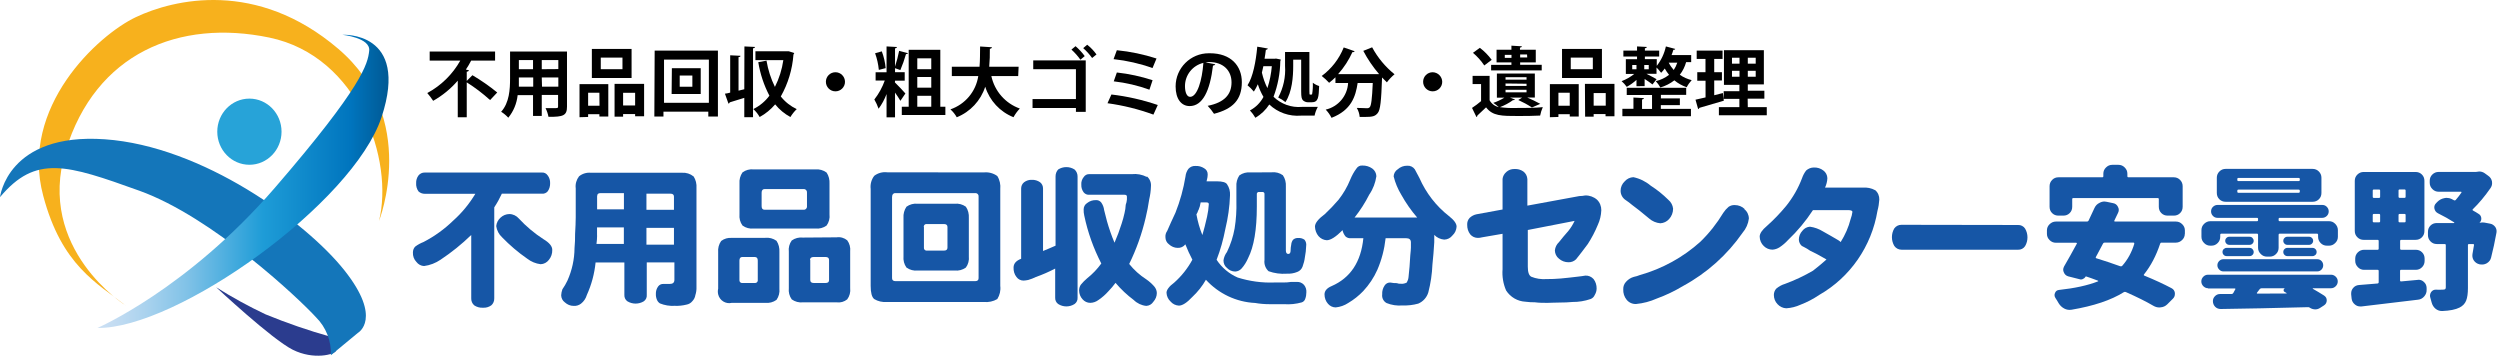 <?xml version="1.0" encoding="UTF-8"?><svg id="_イヤー_1" xmlns="http://www.w3.org/2000/svg" width="139.43mm" height="19.84mm" xmlns:xlink="http://www.w3.org/1999/xlink" viewBox="0 0 395.24 56.24"><defs><style>.cls-1{fill:#27a3d8;}.cls-2{fill:url(#_名称未設定グラデーション);}.cls-3{fill:#1656a6;}.cls-4{fill:#2b3c8e;}.cls-5{fill:#f7b11d;}.cls-6{fill:#1476ba;}</style><linearGradient id="_名称未設定グラデーション" x1="27.41" y1="-3850.97" x2="73.41" y2="-3850.97" gradientTransform="translate(-12.03 -3821.55) scale(1 -1)" gradientUnits="userSpaceOnUse"><stop offset="0" stop-color="#cce0f4"/><stop offset=".06" stop-color="#c3dcf2"/><stop offset=".17" stop-color="#a9d2ee"/><stop offset=".31" stop-color="#80c2e7"/><stop offset=".46" stop-color="#47acde"/><stop offset=".57" stop-color="#1e9cd7"/><stop offset=".87" stop-color="#0075be"/><stop offset=".99" stop-color="#005b97"/></linearGradient></defs><path class="cls-3" d="M86.59,27.73c.26.35.4.78.38,1.21.02.47-.11.93-.38,1.31-.23.27-.57.41-.93.37h-6.32c-.35.75-.74,1.47-1.2,2.16v14.37c.02.43-.15.85-.48,1.13-.38.27-.84.4-1.31.37-.48.03-.96-.1-1.37-.37-.33-.28-.5-.7-.48-1.13v-10c-1.49,1.45-3.12,2.76-4.85,3.91-.78.53-1.67.88-2.61,1-.48-.02-.92-.26-1.21-.65-.39-.4-.58-.94-.55-1.5,0-.35.12-.69.37-.93.4-.3.84-.54,1.31-.72,1.72-.89,3.3-2.03,4.69-3.38,1.38-1.23,2.55-2.66,3.5-4.24h-8c-.37,0-.72-.13-.99-.38-.27-.38-.4-.84-.37-1.3-.02-.44.11-.87.37-1.22.24-.3.6-.47.99-.46h18.5c.37-.04.73.14.93.45h.01ZM82.03,34.55c1.16,1.25,2.47,2.35,3.9,3.27.93.56,1.38,1.11,1.38,1.68.02.58-.17,1.15-.54,1.59-.31.41-.78.66-1.29.68-.78-.09-1.52-.4-2.15-.89-1.43-.99-2.75-2.12-3.96-3.37-.5-.46-.83-1.09-.92-1.77.05-.52.3-1,.69-1.34.38-.35.86-.55,1.38-.56.58,0,1.13.27,1.51.71Z"/><path class="cls-3" d="M109.65,27.88c.36.55.51,1.21.46,1.86v15.62c.02.44-.04.89-.18,1.31-.05.35-.22.68-.47.94-.23.29-.56.49-.93.55-.6.15-1.24.22-1.86.19-.79.05-1.58-.08-2.33-.38-.21-.13-.37-.32-.47-.55-.13-.3-.19-.62-.18-.94-.02-.43.11-.86.37-1.21.2-.26.5-.4.83-.38h.99c.49,0,.74-.21.74-.65v-2.76h-4.37v5.15c.04.39-.14.77-.46,1-.8.49-1.81.49-2.61,0-.32-.23-.49-.61-.47-1v-5.14h-4.55c-.18,1.78-.64,3.51-1.38,5.14-.16.55-.48,1.03-.93,1.38-.34.26-.75.38-1.17.35-.51,0-1-.21-1.38-.56-.36-.26-.57-.67-.58-1.12.02-.32.08-.64.19-.94.31-.44.57-.9.8-1.38.72-1.61,1.11-3.36,1.12-5.13.07-.75.1-1.5.09-2.25.06-1,.1-1.93.1-2.61v-4.59c-.09-.68.11-1.36.52-1.9.52-.43,1.19-.63,1.86-.57h14.43c.65-.04,1.3.16,1.8.57h.02ZM94.4,37.25c0,.44-.04.88-.1,1.32h4.33v-2.62h-4.24v1.3h0ZM94.4,31.01v2.08h4.24v-2.56h-3.68c-.37,0-.55.13-.55.47h0ZM102.2,33.17h4.35v-2.08c0-.32-.19-.47-.55-.47h-3.8v2.55ZM102.2,38.68h4.35v-2.65h-4.35v2.65Z"/><path class="cls-3" d="M120.98,37.6c.63-.07,1.27.1,1.78.47.35.52.5,1.15.46,1.77v5.79c.07.63-.09,1.26-.46,1.78-.51.37-1.15.54-1.78.47h-5.28c-.96.23-1.93-.37-2.16-1.34-.07-.3-.07-.61,0-.91v-5.75c-.06-.63.11-1.26.47-1.78.48-.37,1.08-.54,1.67-.49h5.3ZM128.9,26.78c.63-.06,1.27.12,1.78.5.35.52.5,1.15.46,1.77v4.83c.08.63-.09,1.27-.46,1.78-.51.37-1.15.54-1.77.47h-9.76c-.62.07-1.26-.1-1.76-.47-.38-.51-.54-1.15-.48-1.78v-4.86c-.05-.63.12-1.25.48-1.77.5-.37,1.14-.54,1.76-.47h9.75ZM116.9,41.19v3.09c-.02.23.14.43.36.46h2.07c.23.03.43-.13.47-.35v-3.2c0-.37-.16-.56-.47-.56h-1.98c-.27,0-.45.17-.45.56ZM120.41,30.45v2.15c0,.37.16.56.47.56h6.14c.27.04.51-.15.56-.42h0v-2.29c.03-.27-.16-.52-.43-.56h-6.27c-.29,0-.47.19-.47.56h0ZM132.28,37.52c.59-.09,1.2.09,1.66.47.38.51.54,1.14.47,1.77v5.79c.08.63-.09,1.27-.47,1.78-.47.38-1.07.55-1.66.47h-5.34c-.62.07-1.26-.1-1.77-.47-.37-.51-.53-1.15-.46-1.78v-5.75c-.08-.63.09-1.27.46-1.78.51-.37,1.15-.53,1.77-.46,0,0,5.34-.04,5.34-.04ZM128.1,41.1v3.18c0,.31.19.46.56.46h1.86c.37,0,.55-.15.55-.46v-3.18c0-.31-.19-.47-.55-.47h-1.87c-.41,0-.59.17-.59.47h.04Z"/><path class="cls-3" d="M155.53,27.26c.76-.08,1.52.12,2.14.57.39.62.54,1.35.47,2.08v15.29c.09.73-.08,1.46-.47,2.08-.64.38-1.4.54-2.14.46h-15.34c-.69.06-1.39-.1-1.98-.46-.38-.31-.56-1-.56-2.08v-15.32c-.09-.74.11-1.49.56-2.08.58-.45,1.33-.65,2.06-.56l15.26.02ZM141.03,31.09v12.89c0,.31.19.47.55.47h12.58c.37,0,.55-.16.55-.47v-12.89c.04-.27-.15-.52-.42-.56h-12.69c-.27-.04-.51.15-.55.42v.14h-.02ZM150.93,32.21c.62-.07,1.26.1,1.77.47.36.52.51,1.15.47,1.78v6.06c.07.63-.09,1.27-.47,1.78-.51.37-1.15.54-1.77.47h-5.85c-.62.07-1.26-.1-1.77-.47-.37-.51-.53-1.15-.47-1.78v-6.06c-.05-.63.12-1.26.47-1.78.51-.37,1.15-.54,1.77-.47h5.85ZM146.07,35.88v3.27c-.03.23.13.44.36.47h2.81c.37,0,.55-.16.55-.47v-3.27c0-.3-.19-.46-.55-.46h-2.73c-.22-.03-.43.13-.46.35v.11h.02Z"/><path class="cls-3" d="M167.28,26.8c.8-.51,1.81-.51,2.61,0,.31.29.48.7.47,1.12v19.14c.03.39-.15.77-.47,1-.79.51-1.81.51-2.6,0-.32-.23-.49-.61-.47-1v-4.6c-.98.51-2,.96-3.05,1.33-.39.19-.79.35-1.21.47-.25.05-.49.09-.74.1-.45,0-.86-.21-1.12-.57-.33-.42-.48-.95-.46-1.49,0-.62.4-1.09,1.2-1.39v-11.1c0-.39.16-.76.47-1,.35-.26.77-.4,1.21-.38.47-.02.92.11,1.31.38.31.24.48.61.47,1v9.87c.61-.25,1.27-.52,1.98-.84v-10.96c0-.4.14-.79.41-1.08h0ZM181.31,27.88c.47.39.71.98.65,1.59-.02.7-.12,1.4-.28,2.08-.14.97-.33,1.94-.56,2.89-.59,2.52-1.46,4.97-2.6,7.29.76.95,1.67,1.77,2.7,2.43.48.33.91.72,1.29,1.16.23.28.37.63.38,1,0,.52-.21,1.01-.55,1.39-.25.39-.66.63-1.12.65-.74-.07-1.44-.4-1.98-.93-1.06-.79-2.02-1.7-2.88-2.71-.34.46-.71.9-1.11,1.31-.47.53-1,1-1.58,1.39-.38.29-.83.45-1.31.46-.47,0-.9-.21-1.21-.56-.35-.38-.54-.87-.55-1.39,0-.33.09-.66.28-.93.3-.36.63-.7.99-1,.85-.67,1.6-1.46,2.24-2.34-1.23-2.39-2.14-4.93-2.69-7.56-.08-.33-.11-.66-.1-1,0-.41.21-.79.55-1,.39-.31.88-.48,1.38-.46.33-.03.63.11.84.36.26.36.42.78.47,1.22.27,1.17.59,2.33.99,3.47.19.56.41,1.12.65,1.68.43-.98.8-1.98,1.12-3,.18-.55.34-1.11.46-1.68.11-.43.17-.87.19-1.31.1-.27.17-.55.19-.84v-.46c0-.19-.13-.29-.38-.29h-5.53c-.35.04-.69-.1-.92-.37-.26-.35-.4-.77-.38-1.21-.04-.44.1-.88.38-1.22.2-.31.55-.49.92-.46h6.7c.81-.09,1.62.07,2.35.44l.04-.09h-.03,0Z"/><path class="cls-3" d="M193.99,29.13c.36.52.51,1.14.47,1.77-.06,1.79-.32,3.57-.74,5.31-.32,1.66-.77,3.29-1.38,4.86.82,1.25,1.98,2.22,3.34,2.81,1.88.59,3.86.86,5.83.78h1.39c.41,0,.81-.02,1.21-.09h.93c.43-.02.83.15,1.12.47.28.34.41.77.37,1.21,0,.34-.06.68-.18,1-.08.27-.3.48-.56.56-.9.25-1.84.35-2.78.28h-2.34c-.74,0-1.49-.06-2.23-.19-2.97-.14-5.77-1.46-7.79-3.67-.57,1.01-1.3,1.92-2.14,2.71-.87.93-1.58,1.38-2.14,1.38-.5-.03-.98-.26-1.31-.65-.39-.36-.62-.86-.64-1.39,0-.43.4-1,1.21-1.59,1.16-1.03,2.14-2.26,2.88-3.63-.42-.79-.78-1.6-1.11-2.43-.29.38-.74.59-1.22.56-.5,0-.99-.21-1.37-.56-.36-.26-.56-.68-.56-1.12-.03-.36.07-.71.28-1,.38-.87.81-1.84,1.31-2.89.73-1.84,1.26-3.75,1.58-5.7.04-.44.2-.86.46-1.22.29-.32.69-.49,1.12-.46.48-.03.97.1,1.38.37.34.19.55.54.55.93s-.07.76-.18,1.13h1.66c.81,0,1.38.15,1.58.46h0ZM189.44,33.24c-.06.23-.16.45-.29.65.2,1.12.51,2.22.94,3.27.24-.81.49-1.77.74-2.89.15-.66.24-1.33.28-2,0-.18-.13-.27-.38-.27h-.91c-.06.43-.18.84-.35,1.24h-.03ZM201.06,27.24c.62-.07,1.26.1,1.76.47.36.52.51,1.15.47,1.78v10.1c0,.37.13.56.38.56s.37-.19.37-.56c0-.31.04-.62.1-.93.02-.27.12-.53.28-.75.23-.21.53-.31.84-.28.36-.03.7.07.99.28.21.27.31.63.25.97-.02.6-.08,1.19-.2,1.78-.06.51-.19,1.01-.37,1.49-.14.39-.45.7-.83.84-.53.22-1.11.31-1.68.28-.97.07-1.94-.06-2.86-.39-.49-.44-.74-1.11-.65-1.77v-10.4c.03-.17-.08-.33-.25-.36h-.58c-.18-.03-.35.09-.38.27v2.06c0,3.61-.46,6.32-1.38,8.13-.26.6-.6,1.16-1.04,1.65-.26.28-.61.45-.99.47-.49,0-.97-.21-1.31-.57-.37-.29-.56-.74-.55-1.21.07-.48.26-.93.55-1.31.57-1.18.98-2.44,1.21-3.73.23-1.42.32-2.86.28-4.3v-2.3c-.05-.63.12-1.26.47-1.78.51-.37,1.15-.54,1.77-.47l3.36-.02h-.01Z"/><path class="cls-3" d="M221.55,30.81c-.55-.91-.97-1.89-1.22-2.93.02-.46.27-.88.65-1.12.41-.37.94-.57,1.48-.56.48-.04.93.17,1.21.56.19.37.44.84.74,1.39,1.04,2.36,2.63,4.42,4.65,6,.81.63,1.22,1.19,1.22,1.68-.03.53-.26,1.03-.65,1.39-.32.41-.79.65-1.31.66-.59-.05-1.16-.31-1.57-.75v1.16c-.06,1.12-.16,2.3-.29,3.55-.06,1.48-.28,2.95-.65,4.39-.24.8-.83,1.45-1.59,1.77-.82.23-1.66.32-2.51.29-.85.07-1.71-.06-2.5-.38-.49-.27-.77-.82-.69-1.38-.03-.49.1-.98.38-1.39.2-.32.55-.5.93-.47.33.07.65.1.99.09.21.08.44.12.65.1.33.03.64-.04.93-.19.15-.26.25-.54.28-.84.13-1.12.22-2.27.28-3.47.06-.56.1-1,.1-1.21v-.83c0-.44-.25-.66-.74-.66h-3.26c-.19,1.72-.62,3.41-1.31,5-.55,1.24-1.31,2.37-2.23,3.36-.7.73-1.49,1.36-2.37,1.88-.59.39-1.28.63-1.98.7-.47,0-.9-.21-1.21-.56-.37-.41-.56-.95-.56-1.5s.38-1,1.12-1.31c2.98-1.3,4.65-3.82,5.02-7.57h-1.98c-.31.03-.6-.07-.83-.27-.24-.29-.41-.63-.48-1-1.05,1.06-1.89,1.59-2.5,1.59-.5-.03-.97-.27-1.3-.65-.35-.42-.54-.95-.56-1.5,0-.56.52-1.21,1.58-2,.75-.7,1.46-1.45,2.14-2.24.76-.97,1.39-2.04,1.85-3.18.26-.63.58-1.23.99-1.77.2-.32.55-.5.93-.47.56-.02,1.11.15,1.57.47.39.28.63.73.65,1.21-.15,1.04-.52,2.03-1.12,2.9-.65,1.29-1.43,2.51-2.33,3.64h9.9c-.95-1.1-1.79-2.3-2.5-3.58h0Z"/><path class="cls-3" d="M238.14,27.19c.36-.32.82-.49,1.3-.47.48-.03.97.1,1.38.38.39.28.62.73.65,1.21v4.2l8.21-1.51c.32,0,.63-.04.94-.1.67-.02,1.34.22,1.85.66.46.44.7,1.05.69,1.68-.03.81-.22,1.6-.56,2.33-.43,1.05-.96,2.05-1.57,3-.69.93-1.31,1.74-1.86,2.42-.33.32-.76.49-1.22.47-.54,0-1.07-.2-1.48-.56-.41-.31-.64-.8-.65-1.31.05-.5.28-.97.65-1.31.44-.56.93-1.15,1.48-1.77.4-.49.72-1.02.99-1.59l-7.4,1.44v5.8c0,.88.18,1.39.55,1.59.76.31,1.59.43,2.41.37.74,0,1.48-.02,2.23-.09.8-.09,1.68-.15,2.6-.28.55-.06.99-.12,1.31-.18.49-.03.97.18,1.3.55.33.43.49.96.48,1.5,0,.35-.11.7-.29,1-.12.3-.36.54-.65.65-.93.32-1.9.48-2.88.47-.61.06-1.3.09-2.06.09s-1.46.05-1.9.05c-.66,0-1.32,0-1.98-.09-.49,0-.99-.02-1.48-.09-1.25-.06-2.39-.72-3.07-1.78-.46-1.06-.65-2.21-.56-3.36v-5.6l-3.25.56c-.21.06-.44.09-.65.09-.47,0-.91-.2-1.21-.56-.33-.43-.49-.96-.48-1.5-.03-.41.11-.81.39-1.11.31-.29.69-.49,1.11-.57l4.09-.75v-4.84c.05-.43.27-.82.6-1.09h-.01Z"/><path class="cls-3" d="M263.87,34.64c-.36.4-.85.63-1.38.66-.65-.06-1.27-.32-1.76-.75-1.19-1-2.09-1.71-2.7-2.15-.32-.27-.64-.52-.99-.75-.51-.32-.83-.88-.83-1.49,0-.57.24-1.11.65-1.49.35-.4.84-.64,1.37-.66,1.01.21,1.96.68,2.75,1.35,1.01.64,1.94,1.4,2.79,2.24.42.35.68.85.74,1.39,0,.61-.23,1.21-.64,1.65h0ZM275.75,33.05c.47.36.73.91.74,1.5-.1.83-.45,1.61-.99,2.24-2.43,3.5-5.65,6.38-9.39,8.41-1.33.8-2.72,1.47-4.18,2-1.03.46-2.13.75-3.26.86-.57.03-1.12-.21-1.49-.65-.39-.47-.58-1.07-.55-1.68-.02-.45.15-.89.47-1.21.33-.36.74-.62,1.21-.75.32-.06.63-.16.93-.28,3.55-1,6.84-2.8,9.59-5.28,1.4-1.36,2.61-2.9,3.62-4.57.23-.35.51-.67.83-.94.29-.2.63-.3.99-.28.58,0,1.15.22,1.56.63h-.08,0Z"/><path class="cls-3" d="M296.46,30.06c.44.37.67.93.65,1.5-.04.6-.13,1.19-.29,1.77-.93,5.61-4.31,10.5-9.21,13.3-.93.63-1.92,1.15-2.97,1.55-.7.32-1.46.51-2.24.56-.52-.02-1.02-.26-1.38-.65-.38-.39-.58-.91-.58-1.46,0-.37.13-.73.38-1,.41-.34.87-.6,1.38-.75,1.53-.56,3.01-1.26,4.42-2.08.8-.62,1.52-1.22,2.14-1.78-1.06-.62-1.92-1.08-2.6-1.39-.3-.21-.6-.4-.93-.56l-.37-.19c-.29-.25-.46-.62-.47-1,0-.51.2-1.01.55-1.38.29-.39.73-.63,1.21-.66.73.1,1.43.36,2.06.75.93.5,1.73,1,2.42,1.39.14.08.26.18.37.29.71-1.13,1.25-2.36,1.58-3.65.14-.36.23-.74.28-1.12,0-.18-.22-.28-.65-.28h-5.59c-1.13,1.73-2.46,3.33-3.96,4.75-.39.43-.83.8-1.31,1.12-.34.22-.72.35-1.12.38-.51,0-1.01-.2-1.38-.57-.41-.39-.64-.92-.65-1.49,0-.5.39-1.06,1.13-1.68,1.1-.98,2.12-2.04,3.06-3.18,1.06-1.32,1.91-2.8,2.51-4.39.15-.44.37-.85.65-1.21.34-.3.77-.47,1.22-.47.53-.02,1.07.14,1.49.47.39.28.62.73.64,1.21-.02.52-.15,1.03-.37,1.5h5.99c.66-.05,1.33.08,1.92.4h.02,0Z"/><path class="cls-3" d="M319.04,35.57c.45-.02.87.19,1.12.57.5.85.5,1.92,0,2.77-.25.38-.67.59-1.12.57h-18.4c-.47,0-.9-.22-1.16-.6-.5-.85-.5-1.92,0-2.77.26-.36.67-.57,1.12-.57l18.44.03Z"/><path class="cls-4" d="M52.31,53.25c-3.51-.98-6.95-2.17-10.32-3.55-2.69-1.27-5.3-2.7-7.82-4.29,0,0,8.78,8.21,12.11,9.88s6.63.74,6.83.18-.8-2.22-.8-2.22Z"/><path class="cls-5" d="M19.9,48.32s-14.25-8.91-9.52-24.45C15.11,8.34,28.37,2.99,42.58,5.94c14.21,2.95,19.7,19.48,17.34,28.99,0,0,6.44-16.23-6.45-27.22S27.47-.13,21.48,2.71C15.48,5.55,3.08,16.94,6.83,30.94c2.92,11.05,8.55,13.84,13.07,17.39Z"/><path class="cls-6" d="M0,31.17s1.16-10.23,16.58-9.15c15.42,1.08,31.79,13.06,37.87,20.72s2.14,9.88,2.14,9.88l-4.28,3.54c.09-2.24-.76-4.42-2.35-6-2.74-3-16.4-15.86-27.91-20-11.52-4.14-16.4-5.74-22.05,1.01Z"/><path class="cls-2" d="M15.38,51.86s14.25-6.15,28.1-22.2c13.86-16.05,14.67-19.57,14.89-21.64s-4.26-2.52-4.26-2.52c0,0,10.71-.65,6.22,13-4.49,13.65-32.42,33.54-44.95,33.35Z"/><ellipse class="cls-1" cx="39.43" cy="20.82" rx="5.08" ry="5.23"/><path d="M73.79,12.79l.9-.9c1.37.81,2.68,1.72,3.92,2.73l-1.13,1.2c-1.15-1.04-2.38-1.98-3.69-2.8v5.52h-1.42v-5.79c-1.1,1.28-2.42,2.36-3.89,3.19-.28-.43-.59-.84-.93-1.23,2.19-1.18,4-2.96,5.22-5.13h-4.84v-1.43h10.34v1.43h-3.78c-.26.49-.54,1-.84,1.42l.48.11c0,.11-.12.2-.34.23,0,0,0,1.45,0,1.45Z"/><path d="M89.64,8.15v8.71c0,1.41-.59,1.63-2.93,1.61-.09-.48-.24-.94-.46-1.37h1.19c.75,0,.79,0,.79-.29v-1.8h-2.58v3.32h-1.38v-3.29h-2.43c-.14,1.31-.65,2.55-1.48,3.57-.33-.36-.71-.68-1.13-.94,1.3-1.43,1.41-3.57,1.41-5.25v-4.27s9,0,9,0ZM82.03,12.25v1.45h2.27v-1.45h-2.27ZM84.27,9.5h-2.24v1.44h2.24v-1.44ZM88.27,10.92v-1.42h-2.62v1.44l2.62-.02ZM85.69,13.7h2.58v-1.45h-2.62l.04,1.45Z"/><path d="M91.62,18.53v-5.23h4.55v5.12h-1.41v-.37h-1.78v.44s-1.36.04-1.36.04ZM94.76,14.66h-1.78v2.06h1.8s-.02-2.06-.02-2.06ZM99.85,7.74v4.59h-6.28v-4.59h6.28ZM98.41,10.94v-1.83h-3.43v1.83h3.43ZM97.16,13.26h4.67v5.12h-1.42v-.35h-1.9v.41h-1.35v-5.18ZM98.51,16.67h1.9v-2h-1.9v2Z"/><path d="M103.5,8h10v10.42h-1.52v-.77h-7.09v.77h-1.44s.05-10.42.05-10.42ZM104.98,16.25h7.09v-6.83h-7.09v6.83ZM106.22,10.78h4.56v4.08h-4.6l.04-4.08ZM109.46,13.7v-1.76h-2v1.77h2Z"/><path d="M117.69,7.34l1.67.08c0,.12-.11.19-.31.22v10.89h-1.38v-3.06c-.87.28-1.71.53-2.3.71-.02.1-.1.18-.2.21l-.56-1.58c.28-.03.56-.09.83-.17v-5.9l1.63.08c0,.12-.09.19-.31.21v5.3l.91-.22.02-6.77h0ZM124.69,8.1l.88.29c-.03.09-.08.17-.13.25-.17,2.32-.85,4.58-2,6.61.67.85,1.54,1.54,2.52,2-.39.37-.72.79-1,1.25-.93-.5-1.75-1.18-2.41-2-.69.81-1.52,1.49-2.45,2-.27-.47-.6-.89-1-1.26,1-.49,1.87-1.21,2.54-2.11-.87-1.66-1.46-3.45-1.76-5.3l1.3-.24c.24,1.44.69,2.84,1.33,4.15.67-1.33,1.12-2.76,1.33-4.23h-4.41v-1.4h5.26Z"/><path d="M133.59,12.94c0,.83-.69,1.51-1.52,1.5-.83,0-1.51-.69-1.5-1.52,0-.83.68-1.5,1.51-1.5s1.51.68,1.51,1.52h0Z"/><path d="M141.48,13.03c.43.42,1.43,1.46,1.66,1.75l-.79,1.16c-.26-.45-.55-.88-.85-1.3v3.91h-1.34v-3.68c-.31.83-.73,1.61-1.26,2.32-.18-.51-.4-1-.67-1.46.71-.91,1.26-1.92,1.65-3h-1.45v-1.31h1.73v-4.08l1.64.09c0,.12-.1.18-.3.22v2.87c.27-.81.48-1.64.65-2.48l1.39.37c0,.09-.14.14-.31.15-.24.86-.54,1.7-.89,2.52l-.84-.3v.64h1.53v1.33h-1.53l-.02.28ZM139.41,8.12c.32.85.53,1.74.61,2.65l-1.08.28c-.09-.9-.28-1.78-.59-2.63l1.06-.3ZM148.66,16.87h.8v1.31h-6.89v-1.31h1.09V7.87h5v9ZM147.23,9.22h-2.21v1.72h2.21v-1.72ZM147.23,13.86v-1.69h-2.21v1.69h2.21ZM145.02,15.15v1.72h2.21v-1.72h-2.21Z"/><path d="M160.97,12.03h-4.24c.51,2.37,2.21,4.32,4.5,5.13-.39.41-.73.87-1,1.37-2.14-.85-3.78-2.62-4.47-4.82-.71,2.2-2.36,3.97-4.5,4.83-.26-.47-.6-.89-1-1.25,2.33-.8,4.03-2.82,4.4-5.26h-4.18v-1.48h4.38c.09-1,.07-2.13.09-3.2l1.87.12c0,.13-.13.21-.33.25.02.94-.02,1.89-.1,2.83h4.65l-.07,1.48h0Z"/><path d="M171.65,9.55v8.14h-1.55v-.62h-6.86v-1.41h6.86v-4.72h-6.75v-1.39h8.3ZM170.04,7.3c.54.47,1.03.99,1.45,1.57l-.68.57c-.41-.58-.89-1.12-1.42-1.6l.65-.54ZM171.88,7.07c.56.44,1.06.96,1.47,1.54l-.69.56c-.41-.57-.88-1.1-1.41-1.56l.63-.54Z"/><path d="M175.71,14.94c2.5.29,4.95.85,7.33,1.66l-.69,1.52c-2.35-.86-4.78-1.46-7.26-1.8l.62-1.38ZM176.57,7.94c2.13.21,4.23.65,6.27,1.31l-.63,1.51c-1.99-.71-4.06-1.18-6.16-1.41,0,0,.52-1.41.52-1.41ZM176.57,11.46c1.92.21,3.81.62,5.65,1.22l-.5,1.5c-1.82-.66-3.71-1.1-5.64-1.32l.49-1.4Z"/><path d="M192.13,10.16c-.07.13-.21.21-.36.2-.48,4.06-1.66,6.41-3.69,6.41-1.29,0-2.22-1.09-2.22-3.11,0-2.9,2.36-5.25,5.26-5.24h.16c3.34,0,5.05,2,5.05,4.57,0,2.79-1.43,4.24-4.4,5-.29-.45-.63-.87-1-1.26,2.69-.53,3.77-1.83,3.77-3.71s-1.32-3.21-3.5-3.21c-.2,0-.4,0-.6.05,0,0,1.53.3,1.53.3ZM190.25,9.94c-1.7.4-2.91,1.92-2.91,3.67,0,1,.3,1.7.81,1.7,1.13,0,1.9-2.6,2.1-5.37Z"/><path d="M201.73,9.26l.75.15c0,.09-.04.18-.07.27-.03,1.92-.39,3.82-1.07,5.62,1.19,1.16,2.82,1.74,4.47,1.6h2.53c-.24.43-.41.9-.51,1.38h-2.16c-1.84.15-3.66-.49-5-1.76-.56.86-1.31,1.58-2.2,2.1-.24-.42-.53-.81-.86-1.16.91-.48,1.66-1.23,2.14-2.14-.37-.63-.67-1.3-.89-2-.18.4-.39.79-.63,1.16-.3-.36-.64-.7-1-1,.85-1.3,1.32-3.71,1.54-6.1l1.67.29c-.04.13-.17.21-.31.19-.06.47-.13,1-.21,1.43h1.57l.24-.03h0ZM199.73,10.48c-.07.35-.15.68-.23,1,.19.85.48,1.67.87,2.45.37-1.12.6-2.28.7-3.46h-1.34ZM204.45,9.44v1c0,1.67-.17,4.11-1.23,5.7-.35-.28-.73-.53-1.14-.72.82-1.53,1.2-3.26,1.08-5v-2.2h3.85v6.18c0,.5,0,.56.14.56s.24,0,.29-.07c.1-.6.14-1.2.11-1.81.3.23.64.41,1,.52-.07,1.75-.1,2.57-1.18,2.57h-.57c-.3,0-.59-.11-.81-.31-.2-.23-.28-.5-.28-1.43v-5h-1.26Z"/><path d="M218.04,11.73c-.97-1.13-1.82-2.37-2.51-3.69l1.4-.56c.88,1.64,2.09,3.09,3.54,4.26-.45.38-.86.81-1.21,1.28-.24-.23-.5-.5-.76-.77-.13,3.72-.27,5.13-.69,5.63s-.78.61-2.09.61h-.76c-.04-.51-.2-1-.46-1.43.65,0,1.27.05,1.57.05.18.02.35-.03.48-.16.24-.26.37-1.33.48-3.83h-2.39c-.33,2.16-1,4.29-4.13,5.51-.24-.48-.55-.92-.92-1.3,1.99-.46,3.43-2.18,3.54-4.21h-2v-.9c-.32.31-.65.6-1,.87-.36-.39-.75-.75-1.17-1.08,1.56-1.15,2.76-2.71,3.48-4.51l1.73.6c-.07.12-.22.17-.35.13-.58,1.27-1.34,2.45-2.27,3.49h6.49Z"/><path d="M228.01,12.94c0,.83-.69,1.51-1.52,1.5-.83,0-1.51-.69-1.5-1.52,0-.83.68-1.5,1.51-1.5.83.02,1.5.69,1.51,1.52h0Z"/><path d="M238.7,15.42l.81.31c-.07.09-.19.13-.3.09-.64.47-1.34.84-2.08,1.12.84.12,1.7.16,2.55.13,1.42,0,3.1,0,4.23-.13-.19.43-.33.87-.42,1.33-.9.05-2.2.07-3.4.07-2.74,0-4.1,0-5.15-1.37-.47.47-1,.92-1.37,1.29,0,.1-.05.2-.15.24l-.7-1.44c.5-.33.98-.68,1.43-1.07v-2.7h-1.34v-1.3h2.69v3.87c.31.55.84.94,1.45,1.08-.27-.25-.56-.48-.87-.68.61-.2,1.2-.48,1.75-.82h-1.18v-3.82h6v3.8h-1.2c.7.3,1.39.63,2.06,1l-1.32.57c-.69-.45-1.41-.84-2.16-1.18l.61-.38h-1.94ZM233.96,7.56c.71.54,1.34,1.18,1.87,1.9l-1.17.89c-.5-.75-1.1-1.42-1.79-2l1.09-.79ZM238.95,10.26v-.4h-2.35v-2h2.35v-.64l1.65.1c0,.11-.09.17-.3.22v.32h2.5v2h-2.47v.38h3.41v.89h-8v-.87h3.21ZM237.9,9.15h1.06v-.48h-1.06v.48ZM238.02,12.2v.39h3.32v-.39h-3.32ZM238.02,13.2v.39h3.32v-.35l-3.32-.04ZM238.02,14.2v.4h3.32v-.4h-3.32ZM241.42,8.61h-1.09v.48h1.12l-.03-.48Z"/><path d="M245.03,18.53v-5.23h4.56v5.12h-1.42v-.37h-1.79v.44s-1.35.04-1.35.04ZM248.17,14.66h-1.79v2.06h1.79v-2.06ZM253.26,7.74v4.59h-6.31v-4.59h6.31ZM251.82,10.94v-1.83h-3.49v1.83h3.49ZM250.57,13.26h4.67v5.12h-1.41v-.35h-1.88v.41h-1.35l-.03-5.18h0ZM251.95,16.71h1.91v-2h-1.91v2Z"/><path d="M258.72,13.63v-1c-.47.43-.98.8-1.54,1.1-.23-.33-.5-.63-.81-.9.72-.27,1.4-.66,2-1.14h-1.33v-2.33h1.77v-.42h-2.16v-.94h2.16v-.66l1.54.08c0,.12-.1.19-.3.21v.37h2.26v.94h-2.26v.41h1.88v1.06c.71-.9,1.2-1.95,1.44-3.07l1.47.39c0,.1-.12.16-.29.14-.08.28-.17.56-.28.83h3.1v1.12h-.8c-.2.73-.54,1.41-1,2,.57.4,1.21.68,1.88.85-.31.34-.58.71-.79,1.12-.71-.24-1.37-.61-1.95-1.09-.66.51-1.41.89-2.21,1.13-.2-.36-.45-.7-.73-1,.76-.18,1.48-.52,2.1-1-.25-.31-.48-.65-.68-1-.17.24-.36.47-.57.68-.22-.3-.47-.58-.73-.84v1h-1.58c.5.26,1.33.69,1.59.85l-.65.83c-.27-.22-.78-.57-1.24-.87v1.13l-1.29.02h0ZM262.57,16.63v.58h4.76v1.16h-10.84v-1.17h1.75v-1.78l1.65.09c0,.12-.09.18-.29.23v1.48h1.58v-2.2h-4v-1.14h9.4v1.12h-4v.56h3v1.06h-3.01,0ZM258.05,10.28v.67h.67v-.67h-.67ZM260.67,10.28h-.72v.67h.71v-.67h.01ZM263.82,9.91c.21.42.48.81.79,1.16.24-.36.43-.75.56-1.16h-1.35Z"/><path d="M271,15.06l1.38-.35.15,1.21-3.86,1.13c-.03.1-.1.17-.2.2l-.42-1.49,1.59-.36v-2.64h-1.31v-1.34h1.3v-2.1h-1.39v-1.32h4.09v1.32h-1.32v2.1h1.22v1.3h-1.22v2.34h0ZM276.32,16.94h3v1.28h-7.57v-1.28h3.24v-1.31h-2.48v-1.21h2.48v-1h-2.44v-5.48h6.31v5.4h-2.54v1h2.62v1.26h-2.64l.02,1.34h0ZM273.82,9.13v.94h1.19v-.94h-1.19ZM273.82,12.13h1.19v-.94h-1.19v.94ZM277.57,10.07v-.94h-1.25v.94h1.25ZM277.57,12.13v-.94h-1.25v.94h1.25Z"/><path class="cls-3" d="M345.41,36.96c0,.38-.14.71-.42.98s-.61.42-.99.42h-2.28c-.11,0-.18.06-.21.17-.63,1.9-1.48,3.51-2.54,4.84-.08.09-.06.17.05.21,1.66.68,3.08,1.34,4.27,1.97.32.16.5.41.55.76v.17c0,.29-.1.53-.31.74l-.9.9c-.29.28-.63.44-1.04.47-.08.01-.15.02-.21.02-.33,0-.64-.09-.93-.26-1.14-.67-2.59-1.39-4.37-2.18-.11-.05-.21-.04-.31.02-2.02,1.27-4.79,2.19-8.28,2.78-.09.02-.2.02-.31.02-.29,0-.56-.07-.83-.21-.36-.19-.66-.47-.88-.83-.16-.28-.33-.57-.52-.85-.09-.14-.14-.29-.14-.45,0-.11.03-.23.09-.36.11-.27.32-.42.62-.45,2.5-.27,4.55-.72,6.15-1.35.03,0,.05-.02.05-.05s-.02-.05-.05-.07c-.79-.3-1.41-.52-1.85-.66-.06-.02-.1,0-.12.05-.09.16-.23.28-.42.36-.18.08-.36.09-.53.02l-1.78-.45c-.33-.1-.56-.31-.69-.64-.06-.13-.1-.26-.1-.4,0-.17.05-.35.14-.52.68-1.17,1.35-2.37,2.02-3.61.02-.03.01-.06-.01-.09-.02-.03-.06-.05-.11-.05h-3.2c-.38,0-.71-.14-.99-.42s-.42-.6-.42-.98v-.55c0-.38.14-.71.42-.98s.61-.42.99-.42h4.91c.13,0,.21-.05.26-.14l.93-1.99c.17-.38.44-.66.81-.83.25-.14.51-.21.78-.21.11,0,.23.02.36.05l1,.21c.35.06.6.25.76.57.1.17.14.34.14.5s-.04.32-.12.47c-.14.3-.34.71-.59,1.23-.02.03-.01.06.01.09.02.03.05.05.08.05h9.66c.38,0,.71.14.99.42s.42.6.42.98v.55ZM327.8,31.31c-.13,0-.19.06-.19.17v1.21c0,.4-.13.73-.4,1s-.6.4-1,.4h-.78c-.4,0-.73-.13-1-.4-.27-.27-.4-.6-.4-1v-3.25c0-.38.13-.71.4-.99.27-.28.6-.42,1-.42h6.93c.11,0,.17-.06.17-.17v-.4c0-.38.14-.71.42-.98.28-.28.6-.42.98-.42h1c.38,0,.71.14.98.42.28.28.42.6.42.98v.4c0,.11.06.17.17.17h7.17c.39,0,.73.14,1,.42.27.28.4.61.4.99v3.25c0,.4-.13.73-.4,1s-.6.4-1,.4h-.97c-.4,0-.73-.13-1-.4s-.4-.6-.4-1v-1.21c0-.11-.06-.17-.19-.17h-13.29ZM337.42,38.52s0-.09-.02-.12c-.03-.03-.07-.05-.12-.05h-4.53c-.13,0-.21.05-.26.14-.3.57-.68,1.28-1.14,2.14-.05.11-.02.18.1.21,1.15.35,2.41.77,3.77,1.26.11.03.21,0,.29-.07.87-.98,1.51-2.15,1.92-3.51Z"/><path class="cls-3" d="M349.09,45.57c-.29,0-.53-.11-.75-.32-.21-.21-.32-.47-.32-.76s.11-.54.32-.75c.21-.21.46-.31.75-.31h19.43c.28,0,.53.1.75.31.21.21.32.45.32.75s-.11.55-.32.76-.46.32-.75.32h-2.85s-.03.01-.04.04c0,.02,0,.04.01.04.63.36,1.23.72,1.78,1.07.29.19.43.44.43.76,0,.35-.15.62-.45.81l-.59.38c-.24.16-.49.24-.76.24h-.07c-.32-.02-.59-.11-.83-.28-.08-.05-.16-.07-.24-.07-5.28.14-9.89.24-13.81.29h-.02c-.33,0-.62-.11-.85-.33-.25-.25-.38-.56-.38-.92,0-.29.1-.54.31-.76.22-.24.5-.36.83-.36h1.83c.11,0,.2-.06.26-.17.13-.22.23-.41.31-.57.03-.03.04-.06.01-.09-.02-.03-.06-.05-.11-.05h-4.2ZM360.24,34.8c0,.11.06.17.19.17h7.78c.38,0,.71.14.98.42s.42.61.42.98v1.07c0,.38-.14.71-.42.98-.28.28-.6.42-.98.42h-.33c-.4,0-.73-.14-1-.42-.27-.28-.4-.6-.4-.98v-.31c0-.13-.06-.19-.19-.19h-5.86c-.13,0-.19.06-.19.19v2.04c0,.38-.13.71-.4.98-.27.28-.6.42-1,.42h-.45c-.38,0-.71-.14-.98-.42-.28-.28-.42-.6-.42-.98v-2.04c0-.13-.06-.19-.17-.19h-5.62c-.13,0-.19.06-.19.19v.31c0,.38-.13.71-.4.98-.27.28-.6.42-1,.42h-.17c-.38,0-.71-.14-.98-.42-.28-.28-.42-.6-.42-.98v-1.07c0-.38.14-.71.42-.98s.61-.42.98-.42h7.38c.11,0,.17-.06.17-.17v-.19c0-.11-.06-.17-.17-.17h-6.24c-.29,0-.53-.1-.72-.3-.2-.2-.3-.44-.3-.72s.1-.53.3-.72.44-.3.72-.3h16.56c.29,0,.53.1.72.3.2.2.3.44.3.72s-.1.53-.3.72-.44.3-.72.3h-6.71c-.13,0-.19.06-.19.17v.19ZM365.61,26.7c.4,0,.73.14,1,.42.27.28.4.6.4.98v2.4c0,.4-.13.73-.4,1s-.6.4-1,.4h-13.74c-.4,0-.73-.13-1-.4s-.4-.6-.4-1v-2.4c0-.38.13-.71.4-.98.27-.28.6-.42,1-.42h13.74ZM351.51,42.91c-.25,0-.47-.09-.66-.29-.19-.19-.29-.42-.29-.68s.1-.49.29-.68c.19-.19.41-.28.66-.28h14.83c.27,0,.49.09.68.28.18.19.27.42.27.68s-.09.49-.27.68c-.18.19-.41.29-.68.29h-14.83ZM352.01,40.49c-.17,0-.33-.06-.45-.19-.13-.13-.19-.28-.19-.46s.06-.34.19-.46.28-.19.45-.19h3.63c.19,0,.35.06.47.19s.19.28.19.46-.06.34-.19.46c-.13.13-.28.19-.47.19h-3.63ZM355.64,37.43c.19,0,.35.06.47.19s.19.28.19.45-.06.32-.19.45c-.13.13-.28.19-.47.19h-3.2c-.17,0-.32-.06-.45-.19s-.19-.28-.19-.45.06-.32.19-.45c.13-.13.28-.19.45-.19h3.2ZM363.4,28.63c.13,0,.19-.06.19-.19v-.12c0-.13-.06-.19-.19-.19h-9.52c-.11,0-.17.06-.17.19v.12c0,.13.06.19.17.19h9.52ZM363.4,30.48c.13,0,.19-.06.19-.19v-.12c0-.13-.06-.19-.19-.19h-9.52c-.11,0-.17.06-.17.19v.12c0,.13.06.19.17.19h9.52ZM361.19,45.59s0-.02-.02-.02h-3.61c-.11,0-.21.04-.29.12-.06.08-.15.19-.25.32-.1.13-.17.23-.2.27-.03.02-.04.04-.02.08.02.04.04.06.07.06.49,0,1.25,0,2.28-.01,1.03,0,1.81-.01,2.35-.01.02,0,.02,0,.02-.02s0-.03-.02-.05c-.11-.06-.21-.12-.28-.17-.13-.05-.19-.14-.19-.27s.06-.23.17-.3ZM361.17,38.52c-.13-.13-.19-.28-.19-.45s.06-.32.19-.45c.13-.13.28-.19.45-.19h3.44c.17,0,.32.06.45.19.13.13.19.28.19.45s-.06.32-.19.45c-.13.13-.28.19-.45.19h-3.44c-.17,0-.32-.06-.45-.19ZM361.62,40.49c-.17,0-.32-.06-.45-.19-.13-.13-.19-.28-.19-.46s.06-.34.19-.46c.13-.13.28-.19.45-.19h3.99c.17,0,.32.06.45.19.13.13.19.28.19.46s-.06.34-.19.46-.28.19-.45.19h-3.99Z"/><path class="cls-3" d="M379.63,42.65c-.13,0-.19.06-.19.17v1.5c0,.13.06.18.19.17.35-.03,1.21-.11,2.59-.24.05-.02.09-.02.14-.02.32,0,.59.11.83.33.29.25.44.57.45.95v.28c.02.4-.11.75-.37,1.06-.26.31-.59.49-.98.53-1.03.13-4.01.48-8.95,1.07h-.19c-.32,0-.6-.1-.85-.31-.3-.24-.47-.55-.52-.93l-.07-.66v-.17c0-.32.1-.6.31-.85.24-.29.55-.44.93-.47,1.06-.09,2.04-.17,2.94-.24.11-.02.17-.09.17-.21v-1.78c0-.11-.06-.17-.17-.17h-2.14c-.38,0-.71-.14-.98-.42s-.42-.61-.42-.99v-.36c0-.4.14-.73.42-1,.28-.27.61-.4.98-.4h2.14c.11,0,.17-.06.17-.19v-1.19c0-.13-.06-.19-.17-.19h-2.21c-.38,0-.71-.13-.98-.4-.28-.27-.42-.6-.42-1v-7.93c0-.4.14-.73.42-1,.28-.27.61-.4.98-.4h8.21c.4,0,.73.13,1,.4.27.27.4.6.4,1v7.93c0,.4-.13.73-.4,1-.27.27-.6.4-1,.4h-2.25c-.13,0-.19.06-.19.19v1.19c0,.13.06.19.19.19h2.28c.4,0,.73.13,1,.4.27.27.4.6.4,1v.36c0,.38-.13.71-.4.99-.27.28-.6.42-1,.42h-2.28ZM375.31,29.96c-.13,0-.19.06-.19.19v.95c0,.13.06.19.19.19h.81c.11,0,.17-.06.17-.19v-.95c0-.13-.06-.19-.17-.19h-.81ZM375.31,33.82c-.13,0-.19.06-.19.19v.97c0,.11.06.17.19.17h.81c.11,0,.17-.05.17-.17v-.97c0-.13-.06-.19-.17-.19h-.81ZM380.15,31.28c.11,0,.17-.06.17-.19v-.95c0-.13-.06-.19-.17-.19h-.76c-.13,0-.19.06-.19.19v.95c0,.13.06.19.19.19h.76ZM380.15,35.15c.11,0,.17-.05.17-.17v-.97c0-.13-.06-.19-.17-.19h-.76c-.13,0-.19.06-.19.19v.97c0,.11.06.17.19.17h.76ZM392.04,35.22c.16-.03.31-.05.46-.05s.3.02.44.05l.74.14c.33.06.6.24.81.52.14.21.21.43.21.67,0,.08,0,.16-.02.24-.25,1.41-.54,2.72-.85,3.94-.09.38-.32.67-.66.88-.24.14-.49.21-.76.21-.11,0-.22,0-.33-.02l-.09-.02c-.36-.08-.66-.28-.88-.59-.16-.24-.24-.5-.24-.78,0-.08,0-.17.02-.26.08-.46.16-.93.24-1.4.02-.11-.04-.17-.17-.17h-.62c-.11,0-.17.06-.17.17v6.79c0,.84-.09,1.5-.28,1.98-.19.48-.54.85-1.04,1.1-.63.32-1.54.5-2.73.55h-.07c-.36,0-.7-.12-1-.36-.3-.25-.51-.58-.62-1-.06-.25-.13-.51-.21-.76-.03-.11-.05-.21-.05-.31,0-.19.05-.37.17-.55.19-.27.44-.4.76-.4h.02c.16.02.31.02.45.02.27,0,.47,0,.62-.02.17,0,.3-.02.37-.07.07-.05.11-.14.11-.28v-6.69c0-.11-.06-.17-.19-.17h-1.23c-.4,0-.73-.14-1-.42-.27-.28-.4-.61-.4-.98v-.52c0-.4.13-.73.4-1s.6-.4,1-.4h2.71s.05-.02.06-.05,0-.05-.01-.05c-.82-.52-1.68-1-2.59-1.45-.3-.16-.48-.4-.55-.74-.02-.06-.02-.13-.02-.19,0-.25.1-.48.31-.69l.19-.19c.3-.3.66-.49,1.07-.57.13-.03.25-.05.38-.05.27,0,.54.06.81.19.13.06.25.13.36.19.11.05.21.02.29-.07.28-.33.58-.71.88-1.14.02-.03.02-.06,0-.09-.02-.03-.04-.05-.07-.05h-3.54c-.38,0-.71-.14-.98-.42-.28-.28-.42-.61-.42-.98v-.33c0-.4.14-.73.42-1,.28-.27.61-.4.98-.4h5.89s.1,0,.17-.02c.13-.03.25-.05.36-.05.32,0,.61.09.88.28l.55.4c.32.22.51.51.59.88.02.09.02.19.02.29,0,.27-.08.52-.24.76-.9,1.3-1.83,2.41-2.8,3.35-.08.08-.07.15.02.21.32.17.63.36.95.57.21.14.32.34.36.6.03.26-.04.5-.21.7l-.07.07s0,.02.02.02.03,0,.05-.02h.02Z"/></svg>